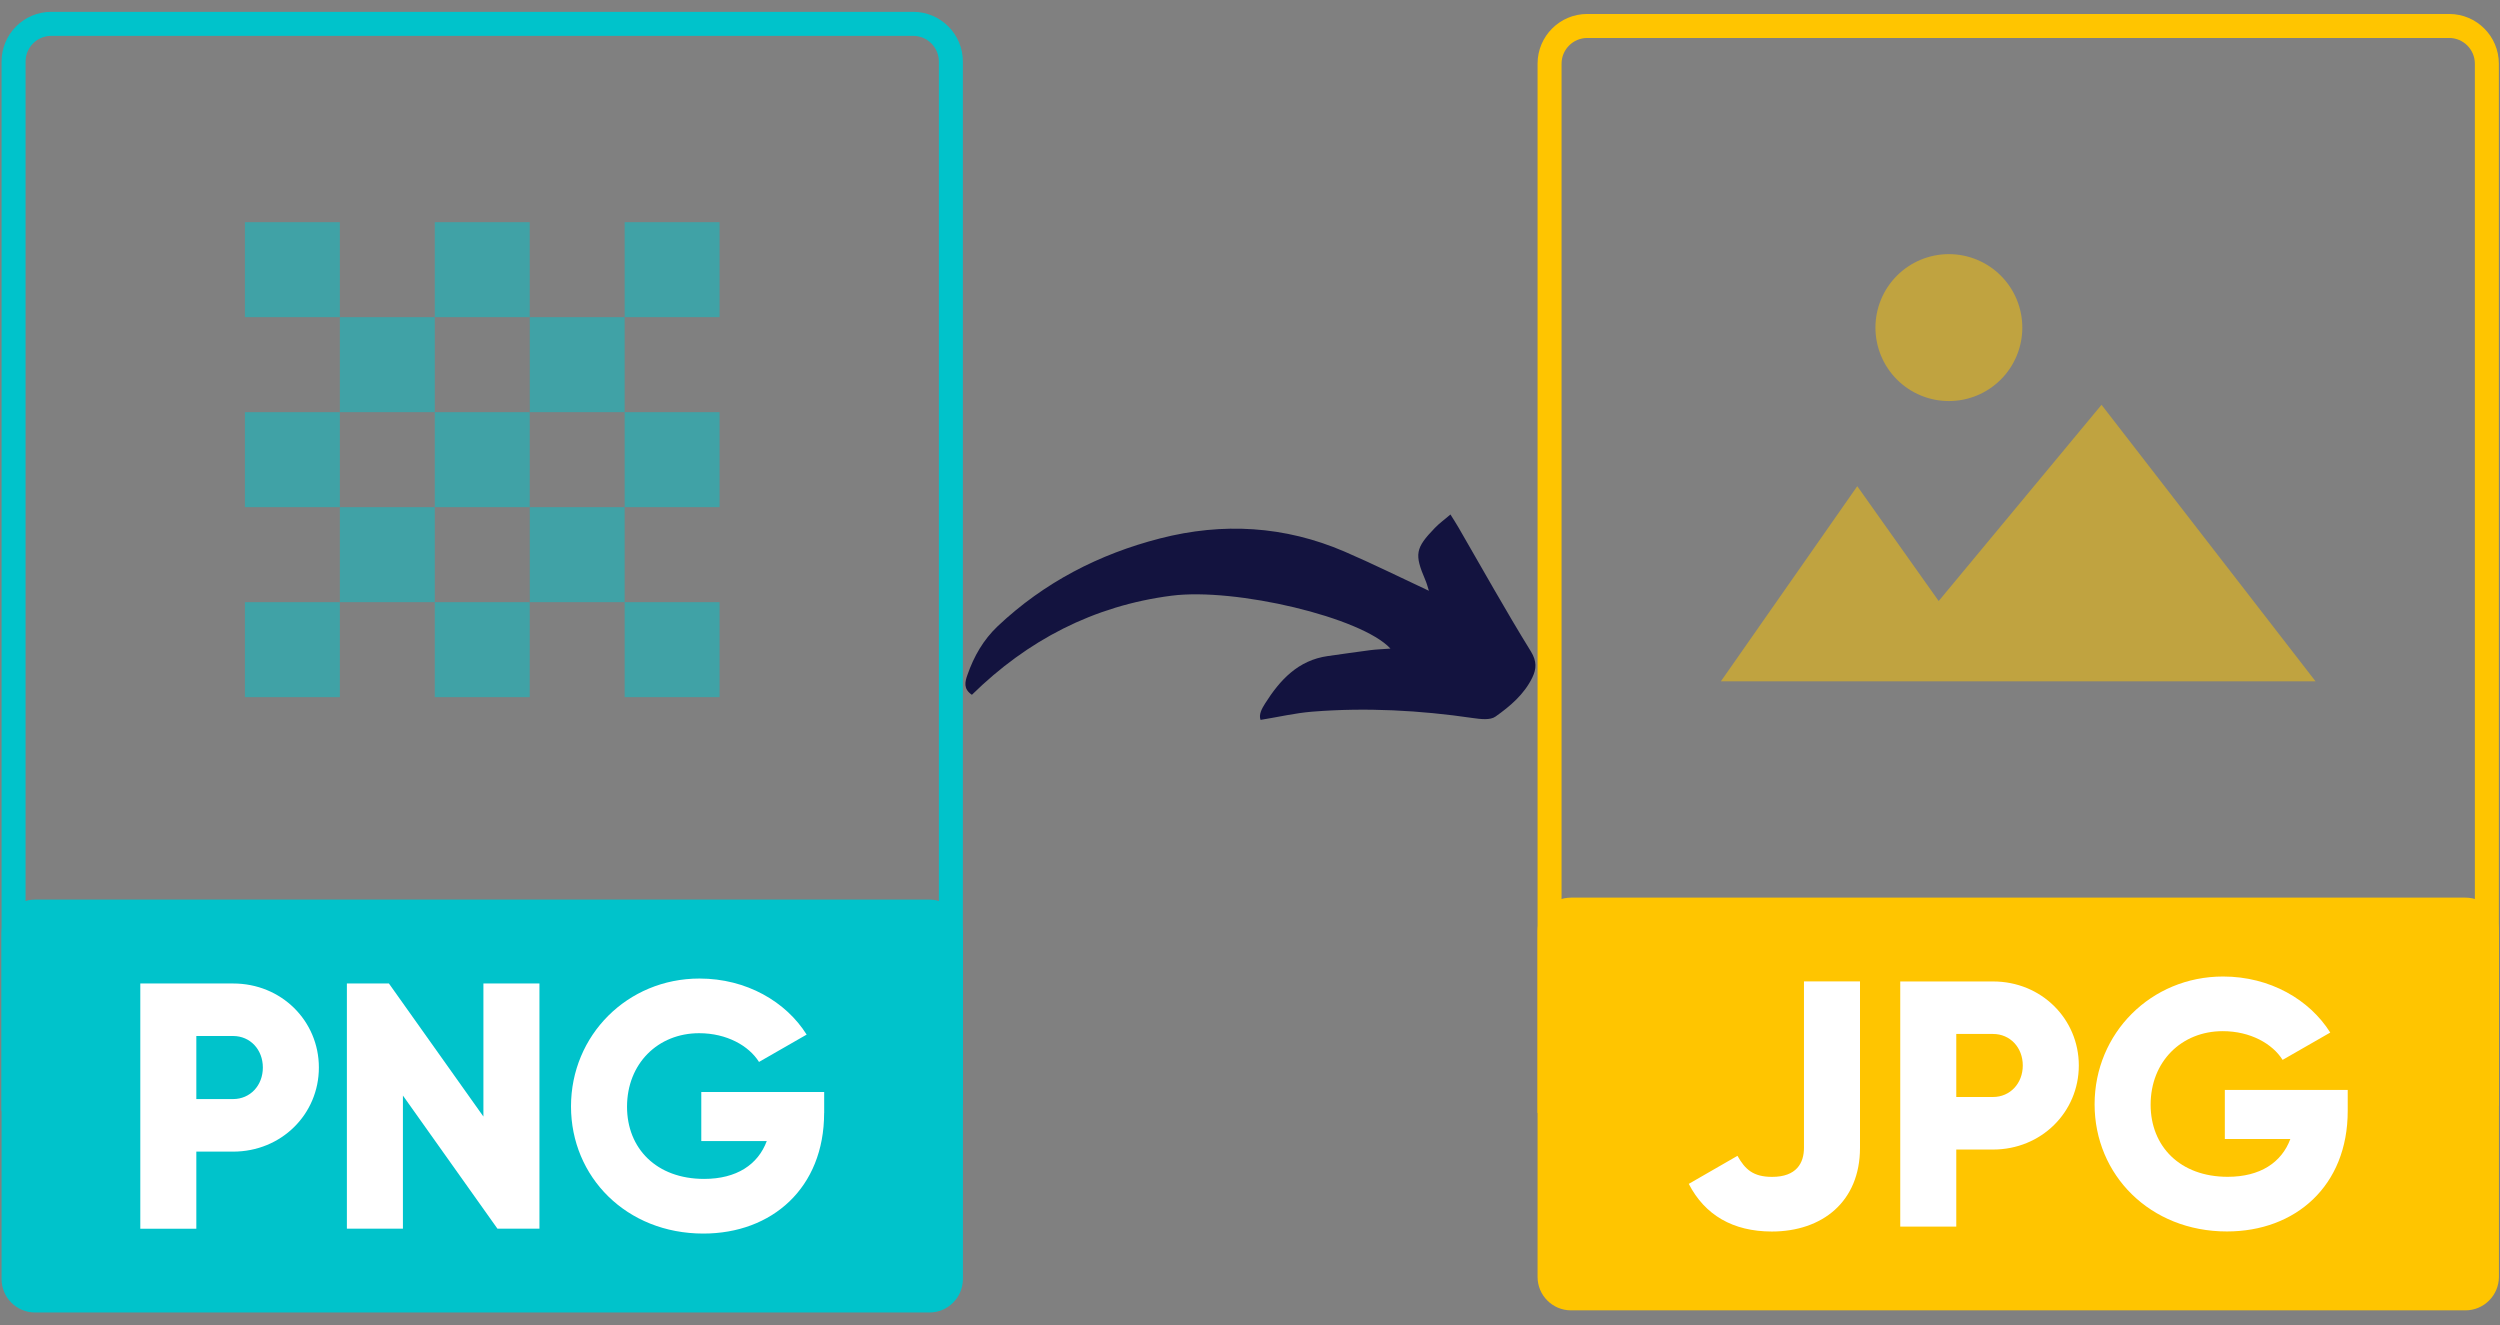 <svg xmlns="http://www.w3.org/2000/svg" xmlns:xlink="http://www.w3.org/1999/xlink" width="1000" zoomAndPan="magnify" viewBox="0 0 750 397.5" height="530" preserveAspectRatio="xMidYMid meet" version="1.0"><rect x="0" y="0" width="750" height="397.5" fill="#808080" stroke="none"/><defs><filter x="0%" y="0%" width="100%" height="100%" id="61a165dfb0"><feColorMatrix values="0 0 0 0 1 0 0 0 0 1 0 0 0 0 1 0 0 0 1 0" color-interpolation-filters="sRGB"/></filter><clipPath id="0a694501f7"><path d="M 289 154.344 L 461 154.344 L 461 215.766 L 289 215.766 Z M 289 154.344 " clip-rule="nonzero"/></clipPath><clipPath id="5313b6efea"><path d="M 0.473 3 L 288.859 3 L 288.859 334 L 0.473 334 Z M 0.473 3 " clip-rule="nonzero"/></clipPath><clipPath id="d224c9c1be"><path d="M 0.473 269 L 288.859 269 L 288.859 394 L 0.473 394 Z M 0.473 269 " clip-rule="nonzero"/></clipPath><mask id="a09a83bfcc"><g filter="url(#61a165dfb0)"><rect x="-75" width="900" fill="#000000" y="-39.75" height="477" fill-opacity="0.5"/></g></mask><clipPath id="1c2500e2a8"><rect x="0" width="147" y="0" height="146"/></clipPath><clipPath id="b12eea56fa"><path d="M 461.27 4 L 749.527 4 L 749.527 334 L 461.27 334 Z M 461.27 4 " clip-rule="nonzero"/></clipPath><clipPath id="2e71a52f56"><path d="M 461.27 269 L 749.527 269 L 749.527 394 L 461.27 394 Z M 461.27 269 " clip-rule="nonzero"/></clipPath><mask id="0d8ef7fd53"><g filter="url(#61a165dfb0)"><rect x="-75" width="900" fill="#000000" y="-39.75" height="477" fill-opacity="0.5"/></g></mask><clipPath id="89a24ee919"><rect x="0" width="181" y="0" height="132"/></clipPath></defs><g clip-path="url(#0a694501f7)"><path fill="#13133f" d="M 291.57 208.441 C 288.941 206.656 289.5 204.547 290.207 202.531 C 292.141 196.949 295 191.926 299.359 187.812 C 313.246 174.727 329.695 166.23 348.035 161.52 C 366.84 156.688 385.398 157.75 403.344 165.469 C 411.785 169.105 420.035 173.203 428.668 177.234 C 428.355 176.293 428.07 175.094 427.578 173.965 C 424.297 166.273 424.582 164.461 430.453 158.387 C 431.758 157.027 433.312 155.91 435.137 154.344 C 436.117 155.922 436.852 157.039 437.52 158.199 C 444.723 170.629 451.707 183.195 459.262 195.422 C 461.086 198.391 460.926 200.68 459.727 203.199 C 457.301 208.262 453.039 211.887 448.602 215.004 C 447.051 216.094 444.148 215.738 441.957 215.426 C 425.902 213.07 409.781 212.211 393.621 213.504 C 388.582 213.914 383.613 215.086 378.168 215.969 C 377.566 214.363 378.562 212.578 379.516 211.066 C 383.996 203.973 389.441 198.066 398.371 196.812 C 402.594 196.227 406.801 195.602 411.023 195.055 C 412.902 194.812 414.809 194.758 417.137 194.578 C 408.516 185.211 370.637 176.238 351.426 178.715 C 328.059 181.727 308.234 192.074 291.57 208.441 Z M 291.57 208.441 " fill-opacity="1" fill-rule="nonzero"/></g><g clip-path="url(#5313b6efea)"><path fill="#00c3cb" d="M 273.953 10.754 C 278.199 10.754 281.66 14.215 281.66 18.465 L 281.66 324.07 L 7.668 326.082 L 7.668 18.465 C 7.668 14.215 11.129 10.754 15.375 10.754 L 273.953 10.754 M 273.953 3.551 L 15.359 3.551 C 7.145 3.551 0.473 10.23 0.473 18.465 L 0.473 333.336 L 288.859 331.238 L 288.859 18.465 C 288.859 10.23 282.184 3.551 273.953 3.551 Z M 273.953 3.551 " fill-opacity="1" fill-rule="nonzero"/></g><g clip-path="url(#d224c9c1be)"><path fill="#00c3cb" d="M 278.848 393.746 L 10.5 393.746 C 4.961 393.746 0.473 389.25 0.473 383.711 L 0.473 279.922 C 0.473 274.379 4.961 269.887 10.5 269.887 L 278.848 269.887 C 284.387 269.887 288.875 274.379 288.875 279.922 L 288.875 383.711 C 288.859 389.25 284.367 393.746 278.848 393.746 Z M 278.848 393.746 " fill-opacity="1" fill-rule="nonzero"/></g><path fill="#ffffff" d="M 95.664 320.258 C 95.664 334.246 84.426 345.488 69.926 345.488 L 58.898 345.488 L 58.898 368.621 L 42.09 368.621 L 42.09 295.047 L 69.926 295.047 C 84.426 295.031 95.664 306.273 95.664 320.258 Z M 78.855 320.258 C 78.855 314.891 75.078 310.801 69.926 310.801 L 58.898 310.801 L 58.898 329.719 L 69.926 329.719 C 75.078 329.719 78.855 325.625 78.855 320.258 Z M 78.855 320.258 " fill-opacity="1" fill-rule="nonzero"/><path fill="#ffffff" d="M 161.832 295.031 L 161.832 368.602 L 149.234 368.602 L 120.875 328.668 L 120.875 368.602 L 104.066 368.602 L 104.066 295.031 L 116.664 295.031 L 145.023 334.965 L 145.023 295.031 Z M 161.832 295.031 " fill-opacity="1" fill-rule="nonzero"/><path fill="#ffffff" d="M 247.238 333.914 C 247.238 356.398 231.582 370.07 211 370.07 C 187.883 370.07 171.301 353.043 171.301 331.922 C 171.301 310.59 188.215 293.562 209.848 293.562 C 223.93 293.562 235.793 300.5 241.996 310.379 L 227.703 318.582 C 224.664 313.738 218.043 309.961 209.742 309.961 C 197.355 309.961 188.109 319.105 188.109 332.027 C 188.109 344.527 196.934 353.672 211.227 353.672 C 220.996 353.672 227.406 349.371 230.027 342.324 L 210.387 342.324 L 210.387 327.602 L 247.254 327.602 L 247.254 333.914 Z M 247.238 333.914 " fill-opacity="1" fill-rule="nonzero"/><g mask="url(#a09a83bfcc)"><g transform="matrix(1, 0, 0, 1, 71, 65)"><g clip-path="url(#1c2500e2a8)"><path fill="#00c3cb" d="M 2.473 115.648 L 30.953 115.648 L 30.953 144.148 L 2.473 144.148 Z M 2.473 115.648 " fill-opacity="1" fill-rule="nonzero"/><path fill="#00c3cb" d="M 2.473 58.648 L 30.953 58.648 L 30.953 87.148 L 2.473 87.148 Z M 2.473 58.648 " fill-opacity="1" fill-rule="nonzero"/><path fill="#00c3cb" d="M 30.953 87.148 L 59.434 87.148 L 59.434 115.648 L 30.953 115.648 Z M 30.953 87.148 " fill-opacity="1" fill-rule="nonzero"/><path fill="#00c3cb" d="M 59.434 115.648 L 87.914 115.648 L 87.914 144.148 L 59.434 144.148 Z M 59.434 115.648 " fill-opacity="1" fill-rule="nonzero"/><path fill="#00c3cb" d="M 2.473 1.652 L 30.953 1.652 L 30.953 30.148 L 2.473 30.148 Z M 2.473 1.652 " fill-opacity="1" fill-rule="nonzero"/><path fill="#00c3cb" d="M 30.953 30.148 L 59.434 30.148 L 59.434 58.648 L 30.953 58.648 Z M 30.953 30.148 " fill-opacity="1" fill-rule="nonzero"/><path fill="#00c3cb" d="M 59.434 58.648 L 87.914 58.648 L 87.914 87.148 L 59.434 87.148 Z M 59.434 58.648 " fill-opacity="1" fill-rule="nonzero"/><path fill="#00c3cb" d="M 87.914 87.148 L 116.395 87.148 L 116.395 115.648 L 87.914 115.648 Z M 87.914 87.148 " fill-opacity="1" fill-rule="nonzero"/><path fill="#00c3cb" d="M 116.395 115.648 L 144.875 115.648 L 144.875 144.148 L 116.395 144.148 Z M 116.395 115.648 " fill-opacity="1" fill-rule="nonzero"/><path fill="#00c3cb" d="M 59.434 1.652 L 87.914 1.652 L 87.914 30.148 L 59.434 30.148 Z M 59.434 1.652 " fill-opacity="1" fill-rule="nonzero"/><path fill="#00c3cb" d="M 87.914 30.148 L 116.395 30.148 L 116.395 58.648 L 87.914 58.648 Z M 87.914 30.148 " fill-opacity="1" fill-rule="nonzero"/><path fill="#00c3cb" d="M 116.395 58.648 L 144.875 58.648 L 144.875 87.148 L 116.395 87.148 Z M 116.395 58.648 " fill-opacity="1" fill-rule="nonzero"/><path fill="#00c3cb" d="M 116.395 1.652 L 144.875 1.652 L 144.875 30.148 L 116.395 30.148 Z M 116.395 1.652 " fill-opacity="1" fill-rule="nonzero"/></g></g></g><g clip-path="url(#b12eea56fa)"><path fill="#ffc500" d="M 734.754 11.391 C 739 11.391 742.457 14.852 742.457 19.102 L 742.457 324.605 L 468.469 326.617 L 468.469 19.102 C 468.469 14.852 471.93 11.391 476.176 11.391 L 734.754 11.391 M 734.754 4.191 L 476.156 4.191 C 467.945 4.191 461.27 10.867 461.27 19.102 L 461.27 333.871 L 749.656 331.773 L 749.656 19.102 C 749.656 10.867 742.984 4.191 734.754 4.191 Z M 734.754 4.191 " fill-opacity="1" fill-rule="nonzero"/></g><g clip-path="url(#2e71a52f56)"><path fill="#ffc500" d="M 739.645 393.105 L 471.301 393.105 C 465.762 393.105 461.27 388.613 461.27 383.07 L 461.27 279.32 C 461.27 273.777 465.762 269.289 471.301 269.289 L 739.645 269.289 C 745.184 269.289 749.676 273.777 749.676 279.32 L 749.676 383.07 C 749.656 388.613 745.168 393.105 739.645 393.105 Z M 739.645 393.105 " fill-opacity="1" fill-rule="nonzero"/></g><path fill="#ffffff" d="M 506.629 355.16 L 521.238 346.75 C 523.543 350.844 525.973 353.062 531.633 353.062 C 538.988 353.062 541.191 348.867 541.191 344.34 L 541.191 294.422 L 558 294.422 L 558 344.34 C 558 360.523 546.66 369.457 531.527 369.457 C 519.855 369.438 511.453 364.512 506.629 355.16 Z M 506.629 355.16 " fill-opacity="1" fill-rule="nonzero"/><path fill="#ffffff" d="M 623.645 319.645 C 623.645 333.625 612.41 344.863 597.906 344.863 L 586.883 344.863 L 586.883 367.988 L 570.074 367.988 L 570.074 294.438 L 597.906 294.438 C 612.391 294.422 623.645 305.66 623.645 319.645 Z M 606.836 319.645 C 606.836 314.277 603.062 310.188 597.906 310.188 L 586.883 310.188 L 586.883 329.098 L 597.906 329.098 C 603.043 329.098 606.836 325.008 606.836 319.645 Z M 606.836 319.645 " fill-opacity="1" fill-rule="nonzero"/><path fill="#ffffff" d="M 704.316 333.293 C 704.316 355.77 688.66 369.438 668.078 369.438 C 644.961 369.438 628.379 352.414 628.379 331.301 C 628.379 309.977 645.293 292.953 666.926 292.953 C 681.008 292.953 692.871 299.891 699.074 309.766 L 684.781 317.965 C 681.742 313.125 675.117 309.348 666.82 309.348 C 654.43 309.348 645.188 318.488 645.188 331.406 C 645.188 343.902 654.012 353.043 668.305 353.043 C 678.07 353.043 684.484 348.746 687.105 341.699 L 667.449 341.699 L 667.449 326.984 L 704.316 326.984 Z M 704.316 333.293 " fill-opacity="1" fill-rule="nonzero"/><g mask="url(#0d8ef7fd53)"><g transform="matrix(1, 0, 0, 1, 515, 74)"><g clip-path="url(#89a24ee919)"><path fill="#ffc500" d="M 179.672 130.406 L 115.457 47.438 L 66.605 106.305 L 42.18 71.855 L 1.258 130.406 Z M 179.672 130.406 " fill-opacity="1" fill-rule="nonzero"/><path fill="#ffc500" d="M 91.695 24.277 C 91.695 25 91.66 25.719 91.59 26.438 C 91.52 27.156 91.414 27.871 91.273 28.578 C 91.133 29.285 90.957 29.984 90.746 30.676 C 90.539 31.367 90.293 32.047 90.02 32.711 C 89.742 33.379 89.434 34.031 89.094 34.668 C 88.754 35.305 88.383 35.922 87.984 36.523 C 87.582 37.121 87.152 37.703 86.695 38.262 C 86.238 38.816 85.754 39.352 85.242 39.863 C 84.73 40.371 84.199 40.855 83.641 41.316 C 83.082 41.773 82.504 42.203 81.902 42.602 C 81.305 43.004 80.684 43.375 80.051 43.715 C 79.414 44.055 78.762 44.363 78.094 44.641 C 77.426 44.918 76.75 45.16 76.059 45.367 C 75.367 45.578 74.668 45.754 73.961 45.895 C 73.254 46.035 72.539 46.141 71.82 46.211 C 71.105 46.281 70.383 46.316 69.664 46.316 C 68.941 46.316 68.223 46.281 67.504 46.211 C 66.785 46.141 66.07 46.035 65.363 45.895 C 64.656 45.754 63.957 45.578 63.266 45.367 C 62.578 45.16 61.898 44.918 61.23 44.641 C 60.562 44.363 59.914 44.055 59.277 43.715 C 58.641 43.375 58.023 43.004 57.422 42.602 C 56.82 42.203 56.242 41.773 55.684 41.316 C 55.129 40.855 54.594 40.371 54.082 39.863 C 53.574 39.352 53.09 38.816 52.629 38.262 C 52.172 37.703 51.742 37.121 51.344 36.523 C 50.941 35.922 50.57 35.305 50.23 34.668 C 49.891 34.031 49.582 33.379 49.309 32.711 C 49.031 32.047 48.789 31.367 48.578 30.676 C 48.367 29.984 48.195 29.285 48.055 28.578 C 47.914 27.871 47.805 27.156 47.734 26.438 C 47.664 25.719 47.629 25 47.629 24.277 C 47.629 23.555 47.664 22.836 47.734 22.117 C 47.805 21.398 47.914 20.688 48.055 19.977 C 48.195 19.27 48.367 18.57 48.578 17.879 C 48.789 17.188 49.031 16.512 49.309 15.844 C 49.582 15.176 49.891 14.523 50.23 13.887 C 50.57 13.25 50.941 12.633 51.344 12.031 C 51.742 11.434 52.172 10.852 52.629 10.297 C 53.09 9.738 53.574 9.203 54.082 8.691 C 54.594 8.184 55.129 7.699 55.684 7.238 C 56.242 6.781 56.82 6.352 57.422 5.953 C 58.023 5.551 58.641 5.18 59.277 4.84 C 59.914 4.5 60.562 4.191 61.23 3.914 C 61.898 3.637 62.578 3.395 63.266 3.188 C 63.957 2.977 64.656 2.801 65.363 2.66 C 66.07 2.52 66.785 2.414 67.504 2.344 C 68.223 2.273 68.941 2.238 69.664 2.238 C 70.383 2.238 71.105 2.273 71.82 2.344 C 72.539 2.414 73.254 2.52 73.961 2.66 C 74.668 2.801 75.367 2.977 76.059 3.188 C 76.75 3.395 77.426 3.637 78.094 3.914 C 78.762 4.191 79.414 4.5 80.051 4.84 C 80.684 5.18 81.305 5.551 81.902 5.953 C 82.504 6.352 83.082 6.781 83.641 7.238 C 84.199 7.699 84.73 8.184 85.242 8.691 C 85.754 9.203 86.238 9.738 86.695 10.297 C 87.152 10.852 87.582 11.434 87.984 12.031 C 88.383 12.633 88.754 13.25 89.094 13.887 C 89.434 14.523 89.742 15.176 90.02 15.844 C 90.293 16.512 90.539 17.188 90.746 17.879 C 90.957 18.57 91.133 19.27 91.273 19.977 C 91.414 20.688 91.52 21.398 91.59 22.117 C 91.66 22.836 91.695 23.555 91.695 24.277 Z M 91.695 24.277 " fill-opacity="1" fill-rule="nonzero"/></g></g></g></svg>